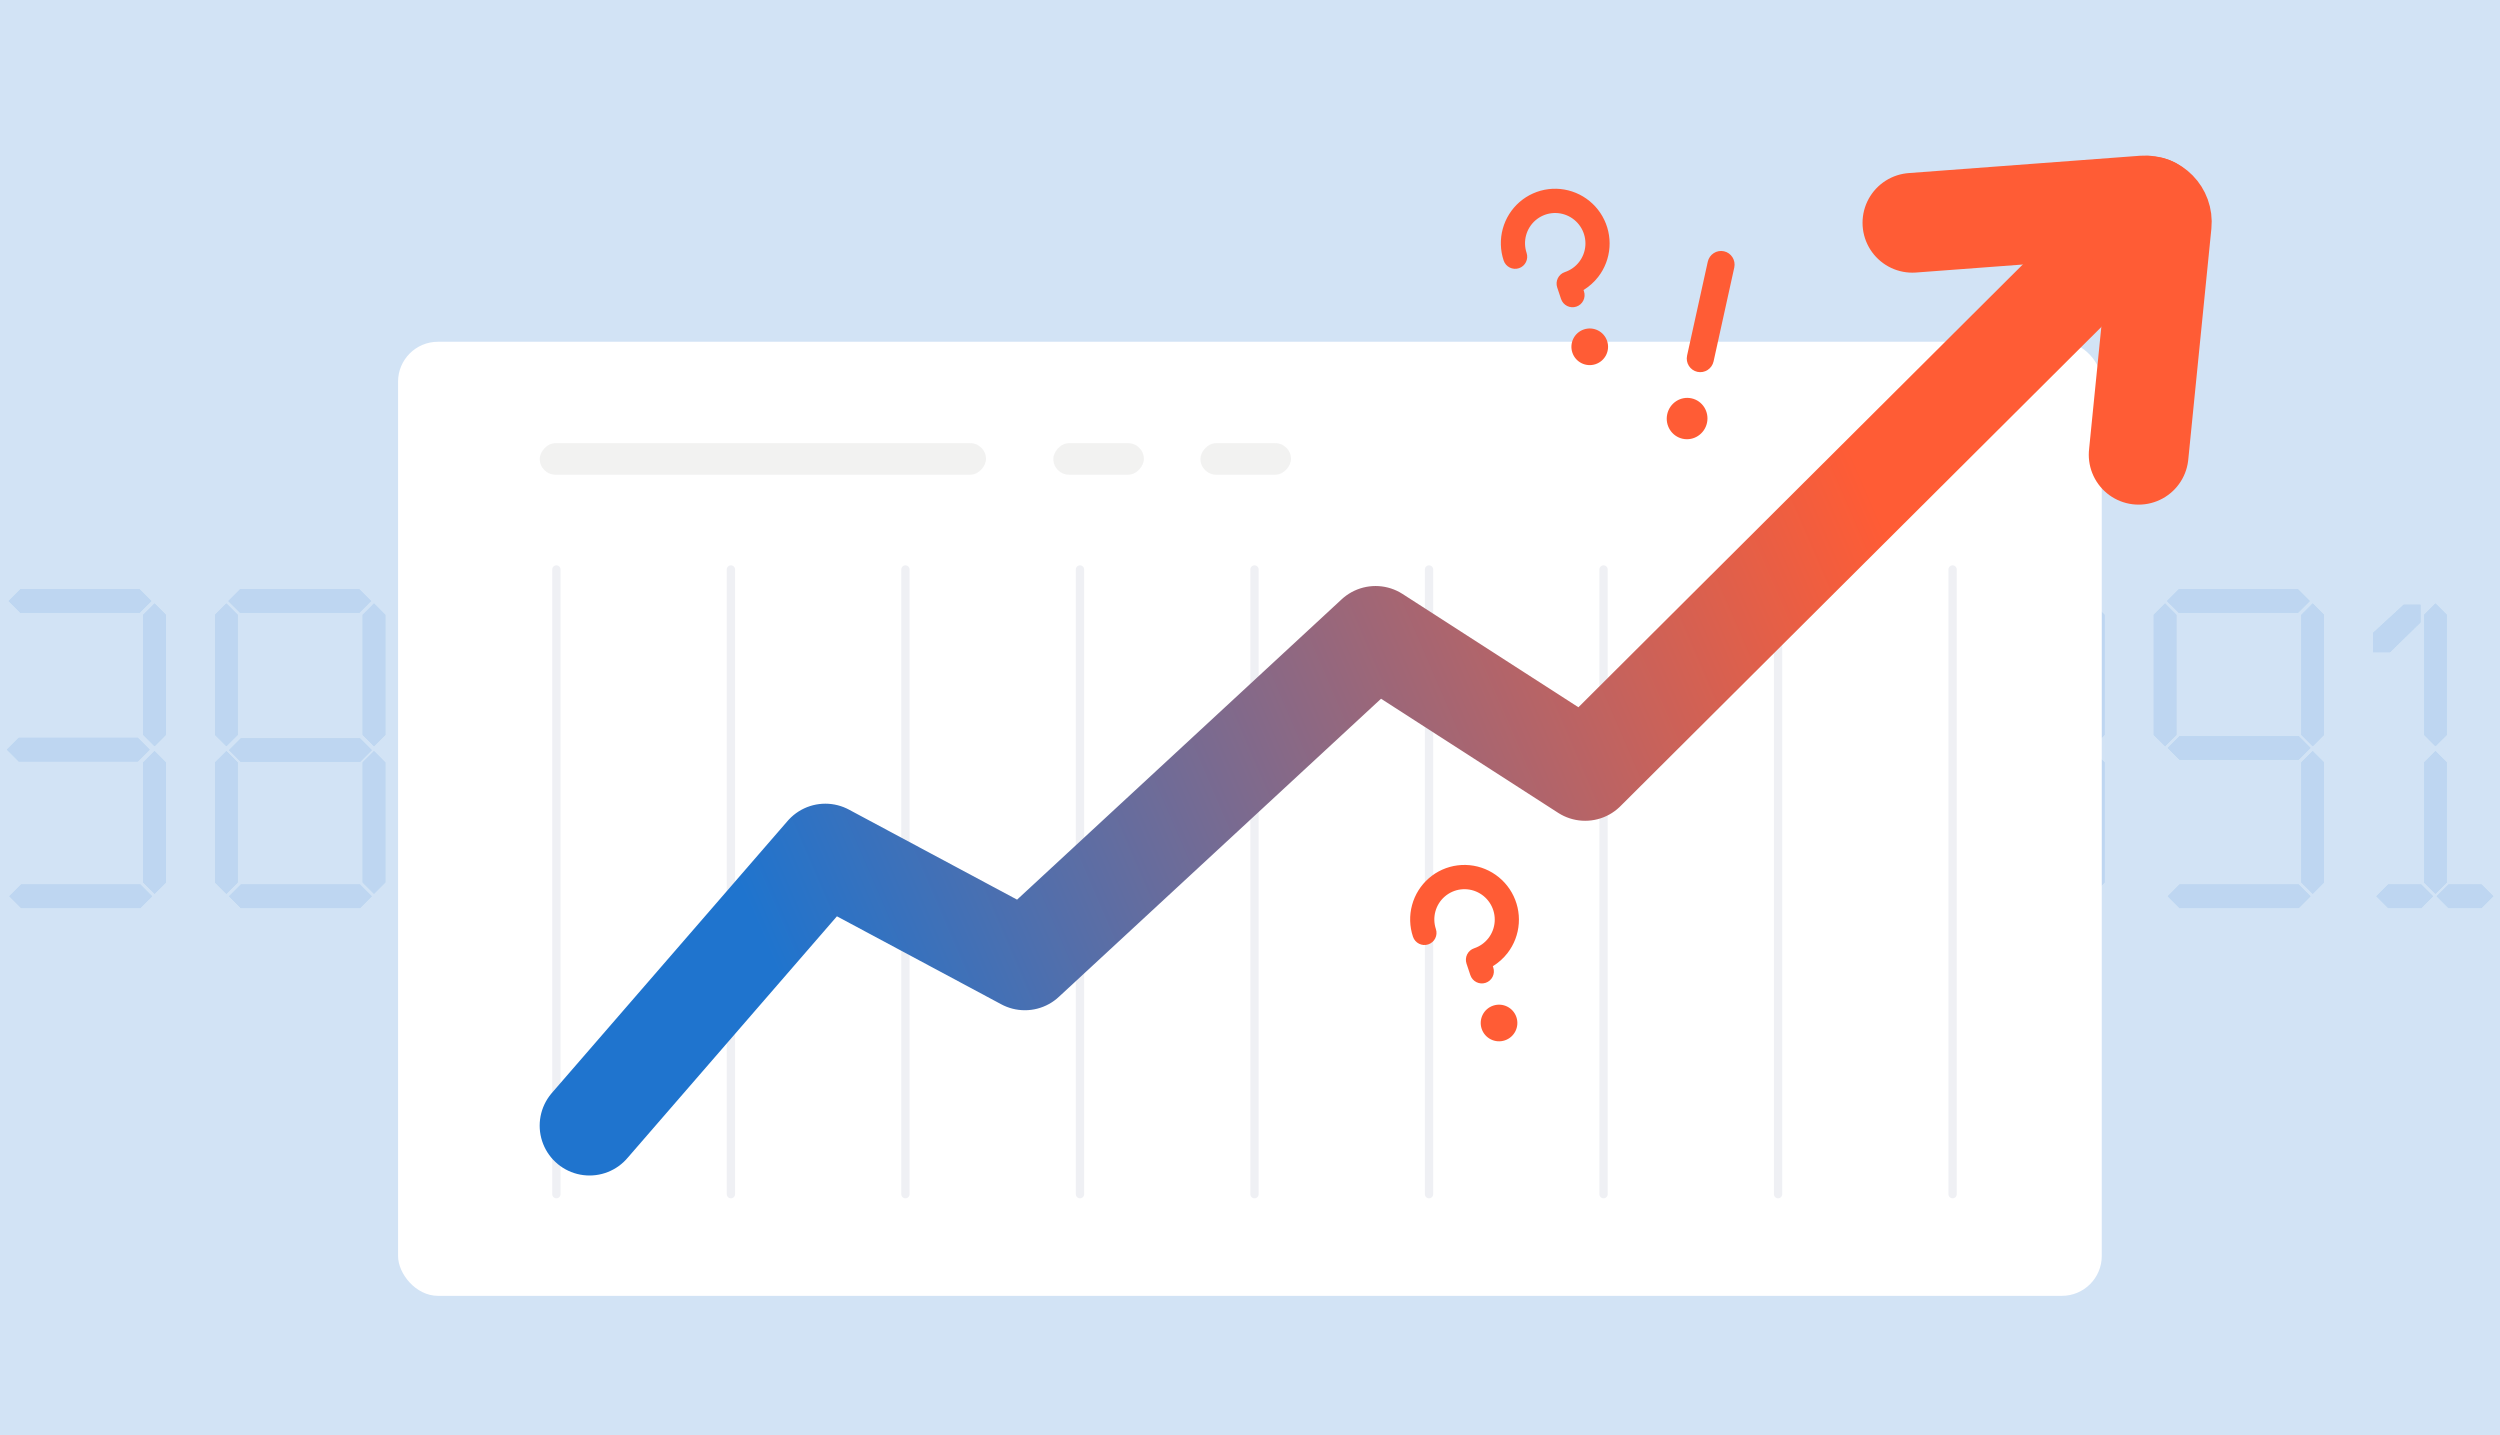 <svg xmlns="http://www.w3.org/2000/svg" width="310" height="178" viewBox="0 0 310 178" fill="none"><rect x="0" y="0" width="310" height="178" fill="#333333" stroke="none"/><g clip-path="url(#clip0_2901_43922)"><rect width="310" height="177.94" fill="#1F74CE"></rect><rect width="310" height="177.94" fill="white" fill-opacity="0.8"></rect><g opacity="0.3"><path d="M17.302 73.064L18.766 74.528L17.302 75.993H2.536L1.072 74.528L2.536 73.064H17.302ZM20.566 76.237V91.124L19.163 92.528L17.759 91.124V76.237L19.163 74.833L20.566 76.237ZM20.566 94.541V109.429L19.163 110.832L17.759 109.429V94.541L19.163 93.138L20.566 94.541ZM17.393 109.673L18.858 111.137L17.393 112.601H2.628L1.163 111.137L2.628 109.673H17.393ZM17.088 91.49L18.552 92.955L17.088 94.419H2.323L0.858 92.955L2.323 91.49H17.088ZM44.545 73.064L46.009 74.528L44.545 75.993H29.779L28.315 74.528L29.779 73.064H44.545ZM47.778 76.237V91.124L46.375 92.528L44.972 91.124V76.237L46.375 74.833L47.778 76.237ZM29.474 94.541V109.429L28.071 110.832L26.667 109.429V94.541L28.071 93.138L29.474 94.541ZM29.474 76.237V91.124L28.071 92.528L26.667 91.124V76.237L28.071 74.833L29.474 76.237ZM47.778 94.541V109.429L46.375 110.832L44.972 109.429V94.541L46.375 93.138L47.778 94.541ZM44.636 109.673L46.1 111.137L44.636 112.601H29.871L28.406 111.137L29.871 109.673H44.636ZM44.636 91.551L46.1 93.016L44.636 94.48H29.871L28.406 93.016L29.871 91.551H44.636ZM70.11 73.064L71.574 74.528L70.11 75.993H55.344L53.88 74.528L55.344 73.064H70.11ZM73.374 76.237V91.124L71.971 92.528L70.567 91.124V76.237L71.971 74.833L73.374 76.237ZM73.374 94.541V109.429L71.971 110.832L70.567 109.429V94.541L71.971 93.138L73.374 94.541ZM97.383 73.064L98.848 74.528L97.383 75.993H82.618L81.153 74.528L82.618 73.064H97.383ZM82.313 76.237V91.124L80.909 92.528L79.506 91.124V76.237L80.909 74.833L82.313 76.237ZM100.617 94.541V109.429L99.214 110.832L97.81 109.429V94.541L99.214 93.138L100.617 94.541ZM97.475 109.673L98.939 111.137L97.475 112.601H82.709L81.245 111.137L82.709 109.673H97.475ZM97.475 91.246L98.939 92.711L97.475 94.175H82.709L81.245 92.711L82.709 91.246H97.475ZM82.343 106.744V109.429L80.94 110.832L79.537 109.429V106.744L80.94 105.341L82.343 106.744ZM124.596 73.064L126.06 74.528L124.596 75.993H109.83L108.366 74.528L109.83 73.064H124.596ZM127.83 76.237V91.124L126.426 92.528L125.023 91.124V76.237L126.426 74.833L127.83 76.237ZM109.525 76.237V91.124L108.122 92.528L106.718 91.124V76.237L108.122 74.833L109.525 76.237ZM127.83 94.541V109.429L126.426 110.832L125.023 109.429V94.541L126.426 93.138L127.83 94.541ZM124.687 109.673L126.152 111.137L124.687 112.601H109.922L108.457 111.137L109.922 109.673H124.687ZM124.687 91.277L126.152 92.741L124.687 94.206H109.922L108.457 92.741L109.922 91.277H124.687ZM151.808 73.064L153.273 74.528L151.808 75.993H137.043L135.578 74.528L137.043 73.064H151.808ZM155.073 76.237V91.124L153.669 92.528L152.266 91.124V76.237L153.669 74.833L155.073 76.237ZM136.768 94.541V109.429L135.365 110.832L133.962 109.429V94.541L135.365 93.138L136.768 94.541ZM151.9 109.673L153.364 111.137L151.9 112.601H137.134L135.67 111.137L137.134 109.673H151.9ZM151.869 91.246L153.334 92.711L151.869 94.175H137.104L135.639 92.711L137.104 91.246H151.869ZM136.738 76.145V78.83L135.334 80.233L133.931 78.83V76.145L135.334 74.742L136.738 76.145ZM179.082 73.064L180.546 74.528L179.082 75.993H164.316L162.852 74.528L164.316 73.064H179.082ZM182.316 76.237V91.124L180.912 92.528L179.509 91.124V76.237L180.912 74.833L182.316 76.237ZM164.011 94.541V109.429L162.608 110.832L161.205 109.429V94.541L162.608 93.138L164.011 94.541ZM164.011 76.237V91.124L162.608 92.528L161.205 91.124V76.237L162.608 74.833L164.011 76.237ZM182.316 94.541V109.429L180.912 110.832L179.509 109.429V94.541L180.912 93.138L182.316 94.541ZM179.173 109.673L180.638 111.137L179.173 112.601H164.408L162.943 111.137L164.408 109.673H179.173ZM179.173 91.551L180.638 93.016L179.173 94.48H164.408L162.943 93.016L164.408 91.551H179.173ZM204.647 73.064L206.111 74.528L204.647 75.993H189.881L188.417 74.528L189.881 73.064H204.647ZM207.911 76.237V91.124L206.508 92.528L205.105 91.124V76.237L206.508 74.833L207.911 76.237ZM207.911 94.541V109.429L206.508 110.832L205.105 109.429V94.541L206.508 93.138L207.911 94.541ZM235.154 76.237V91.124L233.751 92.528L232.348 91.124V76.237L233.751 74.833L235.154 76.237ZM216.85 76.237V91.124L215.446 92.528L214.043 91.124V76.237L215.446 74.833L216.85 76.237ZM235.154 94.541V109.429L233.751 110.832L232.348 109.429V94.541L233.751 93.138L235.154 94.541ZM232.012 91.368L233.476 92.833L232.012 94.297H217.246L215.782 92.833L217.246 91.368H232.012ZM257.699 73.064L259.163 74.528L257.699 75.993H242.934L241.469 74.528L242.934 73.064H257.699ZM260.963 76.237V91.124L259.56 92.528L258.157 91.124V76.237L259.56 74.833L260.963 76.237ZM260.963 94.541V109.429L259.56 110.832L258.157 109.429V94.541L259.56 93.138L260.963 94.541ZM257.791 109.673L259.255 111.137L257.791 112.601H243.025L241.561 111.137L243.025 109.673H257.791ZM257.486 91.49L258.95 92.955L257.486 94.419H242.72L241.256 92.955L242.72 91.49H257.486ZM284.942 73.064L286.406 74.528L284.942 75.993H270.177L268.712 74.528L270.177 73.064H284.942ZM288.176 76.237V91.124L286.773 92.528L285.369 91.124V76.237L286.773 74.833L288.176 76.237ZM269.871 76.237V91.124L268.468 92.528L267.065 91.124V76.237L268.468 74.833L269.871 76.237ZM288.176 94.541V109.429L286.773 110.832L285.369 109.429V94.541L286.773 93.138L288.176 94.541ZM285.034 109.673L286.498 111.137L285.034 112.601H270.268L268.804 111.137L270.268 109.673H285.034ZM285.034 91.277L286.498 92.741L285.034 94.206H270.268L268.804 92.741L270.268 91.277H285.034ZM303.399 76.237V91.124L301.996 92.528L300.592 91.124V76.237L301.996 74.833L303.399 76.237ZM303.399 94.541V109.429L301.996 110.832L300.592 109.429V94.541L301.996 93.138L303.399 94.541ZM300.135 74.986V77.183L296.352 80.874H294.277V78.464L298.06 74.986H300.135ZM307.701 109.673L309.165 111.137L307.701 112.601H303.613L302.148 111.137L303.613 109.673H307.701ZM300.226 109.673L301.691 111.137L300.226 112.601H296.138L294.674 111.137L296.138 109.673H300.226Z" fill="#1F74CE"></path><path d="M17.302 73.064L18.766 74.528L17.302 75.993H2.536L1.072 74.528L2.536 73.064H17.302ZM20.566 76.237V91.124L19.163 92.528L17.759 91.124V76.237L19.163 74.833L20.566 76.237ZM20.566 94.541V109.429L19.163 110.832L17.759 109.429V94.541L19.163 93.138L20.566 94.541ZM17.393 109.673L18.858 111.137L17.393 112.601H2.628L1.163 111.137L2.628 109.673H17.393ZM17.088 91.49L18.552 92.955L17.088 94.419H2.323L0.858 92.955L2.323 91.49H17.088ZM44.545 73.064L46.009 74.528L44.545 75.993H29.779L28.315 74.528L29.779 73.064H44.545ZM47.778 76.237V91.124L46.375 92.528L44.972 91.124V76.237L46.375 74.833L47.778 76.237ZM29.474 94.541V109.429L28.071 110.832L26.667 109.429V94.541L28.071 93.138L29.474 94.541ZM29.474 76.237V91.124L28.071 92.528L26.667 91.124V76.237L28.071 74.833L29.474 76.237ZM47.778 94.541V109.429L46.375 110.832L44.972 109.429V94.541L46.375 93.138L47.778 94.541ZM44.636 109.673L46.1 111.137L44.636 112.601H29.871L28.406 111.137L29.871 109.673H44.636ZM44.636 91.551L46.1 93.016L44.636 94.48H29.871L28.406 93.016L29.871 91.551H44.636ZM70.11 73.064L71.574 74.528L70.11 75.993H55.344L53.88 74.528L55.344 73.064H70.11ZM73.374 76.237V91.124L71.971 92.528L70.567 91.124V76.237L71.971 74.833L73.374 76.237ZM73.374 94.541V109.429L71.971 110.832L70.567 109.429V94.541L71.971 93.138L73.374 94.541ZM97.383 73.064L98.848 74.528L97.383 75.993H82.618L81.153 74.528L82.618 73.064H97.383ZM82.313 76.237V91.124L80.909 92.528L79.506 91.124V76.237L80.909 74.833L82.313 76.237ZM100.617 94.541V109.429L99.214 110.832L97.81 109.429V94.541L99.214 93.138L100.617 94.541ZM97.475 109.673L98.939 111.137L97.475 112.601H82.709L81.245 111.137L82.709 109.673H97.475ZM97.475 91.246L98.939 92.711L97.475 94.175H82.709L81.245 92.711L82.709 91.246H97.475ZM82.343 106.744V109.429L80.94 110.832L79.537 109.429V106.744L80.94 105.341L82.343 106.744ZM124.596 73.064L126.06 74.528L124.596 75.993H109.83L108.366 74.528L109.83 73.064H124.596ZM127.83 76.237V91.124L126.426 92.528L125.023 91.124V76.237L126.426 74.833L127.83 76.237ZM109.525 76.237V91.124L108.122 92.528L106.718 91.124V76.237L108.122 74.833L109.525 76.237ZM127.83 94.541V109.429L126.426 110.832L125.023 109.429V94.541L126.426 93.138L127.83 94.541ZM124.687 109.673L126.152 111.137L124.687 112.601H109.922L108.457 111.137L109.922 109.673H124.687ZM124.687 91.277L126.152 92.741L124.687 94.206H109.922L108.457 92.741L109.922 91.277H124.687ZM151.808 73.064L153.273 74.528L151.808 75.993H137.043L135.578 74.528L137.043 73.064H151.808ZM155.073 76.237V91.124L153.669 92.528L152.266 91.124V76.237L153.669 74.833L155.073 76.237ZM136.768 94.541V109.429L135.365 110.832L133.962 109.429V94.541L135.365 93.138L136.768 94.541ZM151.9 109.673L153.364 111.137L151.9 112.601H137.134L135.67 111.137L137.134 109.673H151.9ZM151.869 91.246L153.334 92.711L151.869 94.175H137.104L135.639 92.711L137.104 91.246H151.869ZM136.738 76.145V78.83L135.334 80.233L133.931 78.83V76.145L135.334 74.742L136.738 76.145ZM179.082 73.064L180.546 74.528L179.082 75.993H164.316L162.852 74.528L164.316 73.064H179.082ZM182.316 76.237V91.124L180.912 92.528L179.509 91.124V76.237L180.912 74.833L182.316 76.237ZM164.011 94.541V109.429L162.608 110.832L161.205 109.429V94.541L162.608 93.138L164.011 94.541ZM164.011 76.237V91.124L162.608 92.528L161.205 91.124V76.237L162.608 74.833L164.011 76.237ZM182.316 94.541V109.429L180.912 110.832L179.509 109.429V94.541L180.912 93.138L182.316 94.541ZM179.173 109.673L180.638 111.137L179.173 112.601H164.408L162.943 111.137L164.408 109.673H179.173ZM179.173 91.551L180.638 93.016L179.173 94.48H164.408L162.943 93.016L164.408 91.551H179.173ZM204.647 73.064L206.111 74.528L204.647 75.993H189.881L188.417 74.528L189.881 73.064H204.647ZM207.911 76.237V91.124L206.508 92.528L205.105 91.124V76.237L206.508 74.833L207.911 76.237ZM207.911 94.541V109.429L206.508 110.832L205.105 109.429V94.541L206.508 93.138L207.911 94.541ZM235.154 76.237V91.124L233.751 92.528L232.348 91.124V76.237L233.751 74.833L235.154 76.237ZM216.85 76.237V91.124L215.446 92.528L214.043 91.124V76.237L215.446 74.833L216.85 76.237ZM235.154 94.541V109.429L233.751 110.832L232.348 109.429V94.541L233.751 93.138L235.154 94.541ZM232.012 91.368L233.476 92.833L232.012 94.297H217.246L215.782 92.833L217.246 91.368H232.012ZM257.699 73.064L259.163 74.528L257.699 75.993H242.934L241.469 74.528L242.934 73.064H257.699ZM260.963 76.237V91.124L259.56 92.528L258.157 91.124V76.237L259.56 74.833L260.963 76.237ZM260.963 94.541V109.429L259.56 110.832L258.157 109.429V94.541L259.56 93.138L260.963 94.541ZM257.791 109.673L259.255 111.137L257.791 112.601H243.025L241.561 111.137L243.025 109.673H257.791ZM257.486 91.49L258.95 92.955L257.486 94.419H242.72L241.256 92.955L242.72 91.49H257.486ZM284.942 73.064L286.406 74.528L284.942 75.993H270.177L268.712 74.528L270.177 73.064H284.942ZM288.176 76.237V91.124L286.773 92.528L285.369 91.124V76.237L286.773 74.833L288.176 76.237ZM269.871 76.237V91.124L268.468 92.528L267.065 91.124V76.237L268.468 74.833L269.871 76.237ZM288.176 94.541V109.429L286.773 110.832L285.369 109.429V94.541L286.773 93.138L288.176 94.541ZM285.034 109.673L286.498 111.137L285.034 112.601H270.268L268.804 111.137L270.268 109.673H285.034ZM285.034 91.277L286.498 92.741L285.034 94.206H270.268L268.804 92.741L270.268 91.277H285.034ZM303.399 76.237V91.124L301.996 92.528L300.592 91.124V76.237L301.996 74.833L303.399 76.237ZM303.399 94.541V109.429L301.996 110.832L300.592 109.429V94.541L301.996 93.138L303.399 94.541ZM300.135 74.986V77.183L296.352 80.874H294.277V78.464L298.06 74.986H300.135ZM307.701 109.673L309.165 111.137L307.701 112.601H303.613L302.148 111.137L303.613 109.673H307.701ZM300.226 109.673L301.691 111.137L300.226 112.601H296.138L294.674 111.137L296.138 109.673H300.226Z" fill="white" fill-opacity="0.5"></path></g><ellipse cx="150.76" cy="77.912" rx="16.432" ry="5.561" fill="#FBDEDA"></ellipse><rect x="49.359" y="42.379" width="211.26" height="118.306" rx="4.947" fill="white"></rect><g opacity="0.8"><rect width="55.34" height="3.916" rx="1.958" transform="matrix(-1 0 0 1 122.266 54.951)" fill="#EFEFEE"></rect><rect width="11.233" height="3.916" rx="1.958" transform="matrix(-1 0 0 1 141.844 54.951)" fill="#EFEFEE"></rect><rect width="11.233" height="3.916" rx="1.958" transform="matrix(-1 0 0 1 160.086 54.951)" fill="#EFEFEE"></rect></g><line x1="68.992" y1="70.617" x2="68.992" y2="148.076" stroke="#EFF0F4" stroke-width="1.031" stroke-linecap="round"></line><line x1="90.632" y1="70.617" x2="90.632" y2="148.076" stroke="#EFF0F4" stroke-width="1.031" stroke-linecap="round"></line><line x1="112.273" y1="70.617" x2="112.273" y2="148.076" stroke="#EFF0F4" stroke-width="1.031" stroke-linecap="round"></line><line x1="133.918" y1="70.617" x2="133.918" y2="148.076" stroke="#EFF0F4" stroke-width="1.031" stroke-linecap="round"></line><line x1="155.558" y1="70.617" x2="155.558" y2="148.076" stroke="#EFF0F4" stroke-width="1.031" stroke-linecap="round"></line><line x1="177.199" y1="70.617" x2="177.199" y2="148.076" stroke="#EFF0F4" stroke-width="1.031" stroke-linecap="round"></line><line x1="198.839" y1="70.617" x2="198.839" y2="148.076" stroke="#EFF0F4" stroke-width="1.031" stroke-linecap="round"></line><line x1="220.48" y1="70.617" x2="220.48" y2="148.076" stroke="#EFF0F4" stroke-width="1.031" stroke-linecap="round"></line><line x1="242.121" y1="70.617" x2="242.121" y2="148.076" stroke="#EFF0F4" stroke-width="1.031" stroke-linecap="round"></line><path d="M73.102 139.579L102.342 105.84L127.083 119.086L170.569 78.849L196.56 95.594L266.786 25.617" stroke="url(#paint0_linear_2901_43922)" stroke-width="12.366" stroke-linecap="round" stroke-linejoin="round"></path><path d="M186.6 129.006C187.79 128.609 188.433 127.322 188.037 126.132C187.64 124.942 186.353 124.299 185.163 124.696C183.973 125.092 183.329 126.379 183.726 127.569C184.123 128.759 185.41 129.403 186.6 129.006Z" fill="#FF5C35"></path><path fill-rule="evenodd" clip-rule="evenodd" d="M177.177 108.901C178.183 108.026 179.427 107.47 180.75 107.304C182.073 107.138 183.416 107.37 184.61 107.97C185.804 108.57 186.795 109.512 187.457 110.676C188.119 111.839 188.423 113.173 188.33 114.508C188.237 115.843 187.752 117.119 186.936 118.176C186.43 118.831 185.81 119.383 185.112 119.808L185.165 119.969C185.428 120.757 185.005 121.608 184.22 121.87C183.435 122.132 182.586 121.705 182.323 120.916L181.847 119.489C181.721 119.111 181.75 118.698 181.927 118.341C182.104 117.985 182.415 117.714 182.792 117.588C183.495 117.354 184.112 116.915 184.566 116.329C185.019 115.742 185.289 115.033 185.34 114.291C185.392 113.549 185.223 112.808 184.855 112.162C184.487 111.515 183.937 110.992 183.273 110.659C182.61 110.325 181.864 110.197 181.129 110.289C180.394 110.381 179.703 110.69 179.144 111.176C178.585 111.663 178.182 112.305 177.988 113.022C177.793 113.739 177.815 114.498 178.05 115.204C178.313 115.992 177.89 116.844 177.105 117.105C176.32 117.367 175.471 116.94 175.208 116.152C174.784 114.881 174.745 113.514 175.096 112.224C175.446 110.933 176.171 109.777 177.177 108.901Z" fill="#FF5C35"></path><path d="M197.846 45.158C199.036 44.761 199.68 43.475 199.283 42.285C198.886 41.094 197.599 40.451 196.409 40.848C195.219 41.245 194.576 42.531 194.972 43.722C195.369 44.912 196.656 45.555 197.846 45.158Z" fill="#FF5C35"></path><path fill-rule="evenodd" clip-rule="evenodd" d="M188.423 25.054C189.43 24.178 190.673 23.622 191.996 23.456C193.319 23.291 194.663 23.523 195.856 24.123C197.05 24.723 198.041 25.664 198.703 26.828C199.365 27.992 199.669 29.325 199.576 30.66C199.483 31.995 198.998 33.272 198.182 34.328C197.676 34.983 197.057 35.535 196.358 35.961L196.411 36.121C196.674 36.91 196.251 37.761 195.466 38.022C194.681 38.284 193.832 37.857 193.569 37.069L193.093 35.642C192.967 35.263 192.996 34.85 193.173 34.493C193.35 34.137 193.661 33.866 194.038 33.74C194.741 33.506 195.358 33.068 195.812 32.481C196.265 31.894 196.535 31.185 196.586 30.443C196.638 29.702 196.469 28.961 196.101 28.314C195.733 27.668 195.183 27.145 194.52 26.811C193.856 26.478 193.11 26.349 192.375 26.441C191.64 26.533 190.949 26.842 190.39 27.328C189.831 27.815 189.429 28.457 189.234 29.174C189.039 29.891 189.061 30.651 189.296 31.356C189.559 32.145 189.136 32.996 188.351 33.258C187.566 33.519 186.717 33.092 186.454 32.304C186.03 31.034 185.991 29.667 186.342 28.376C186.692 27.086 187.417 25.929 188.423 25.054Z" fill="#FF5C35"></path><path fill-rule="evenodd" clip-rule="evenodd" d="M213.772 31.159C214.679 31.359 215.251 32.265 215.048 33.183L212.484 44.811C212.282 45.728 211.382 46.309 210.475 46.109C209.568 45.909 208.996 45.004 209.199 44.086L211.763 32.458C211.965 31.541 212.864 30.959 213.772 31.159Z" fill="#FF5C35"></path><path d="M208.648 54.406C210.009 54.706 211.36 53.828 211.665 52.444C211.97 51.06 211.114 49.695 209.753 49.395C208.392 49.095 207.042 49.973 206.737 51.357C206.431 52.741 207.287 54.106 208.648 54.406Z" fill="#FF5C35"></path><path d="M265.191 56.391L268.059 27.736C268.187 26.461 267.132 25.38 265.855 25.476L237.137 27.627" stroke="#FF5C35" stroke-width="12.366" stroke-linecap="round"></path></g><defs><linearGradient id="paint0_linear_2901_43922" x1="231.608" y1="60.65" x2="30.96" y2="147.06" gradientUnits="userSpaceOnUse"><stop stop-color="#FF5C35"></stop><stop offset="0.677" stop-color="#1F74CE"></stop></linearGradient><clipPath id="clip0_2901_43922"><rect width="310" height="177.94" fill="white"></rect></clipPath></defs></svg>
